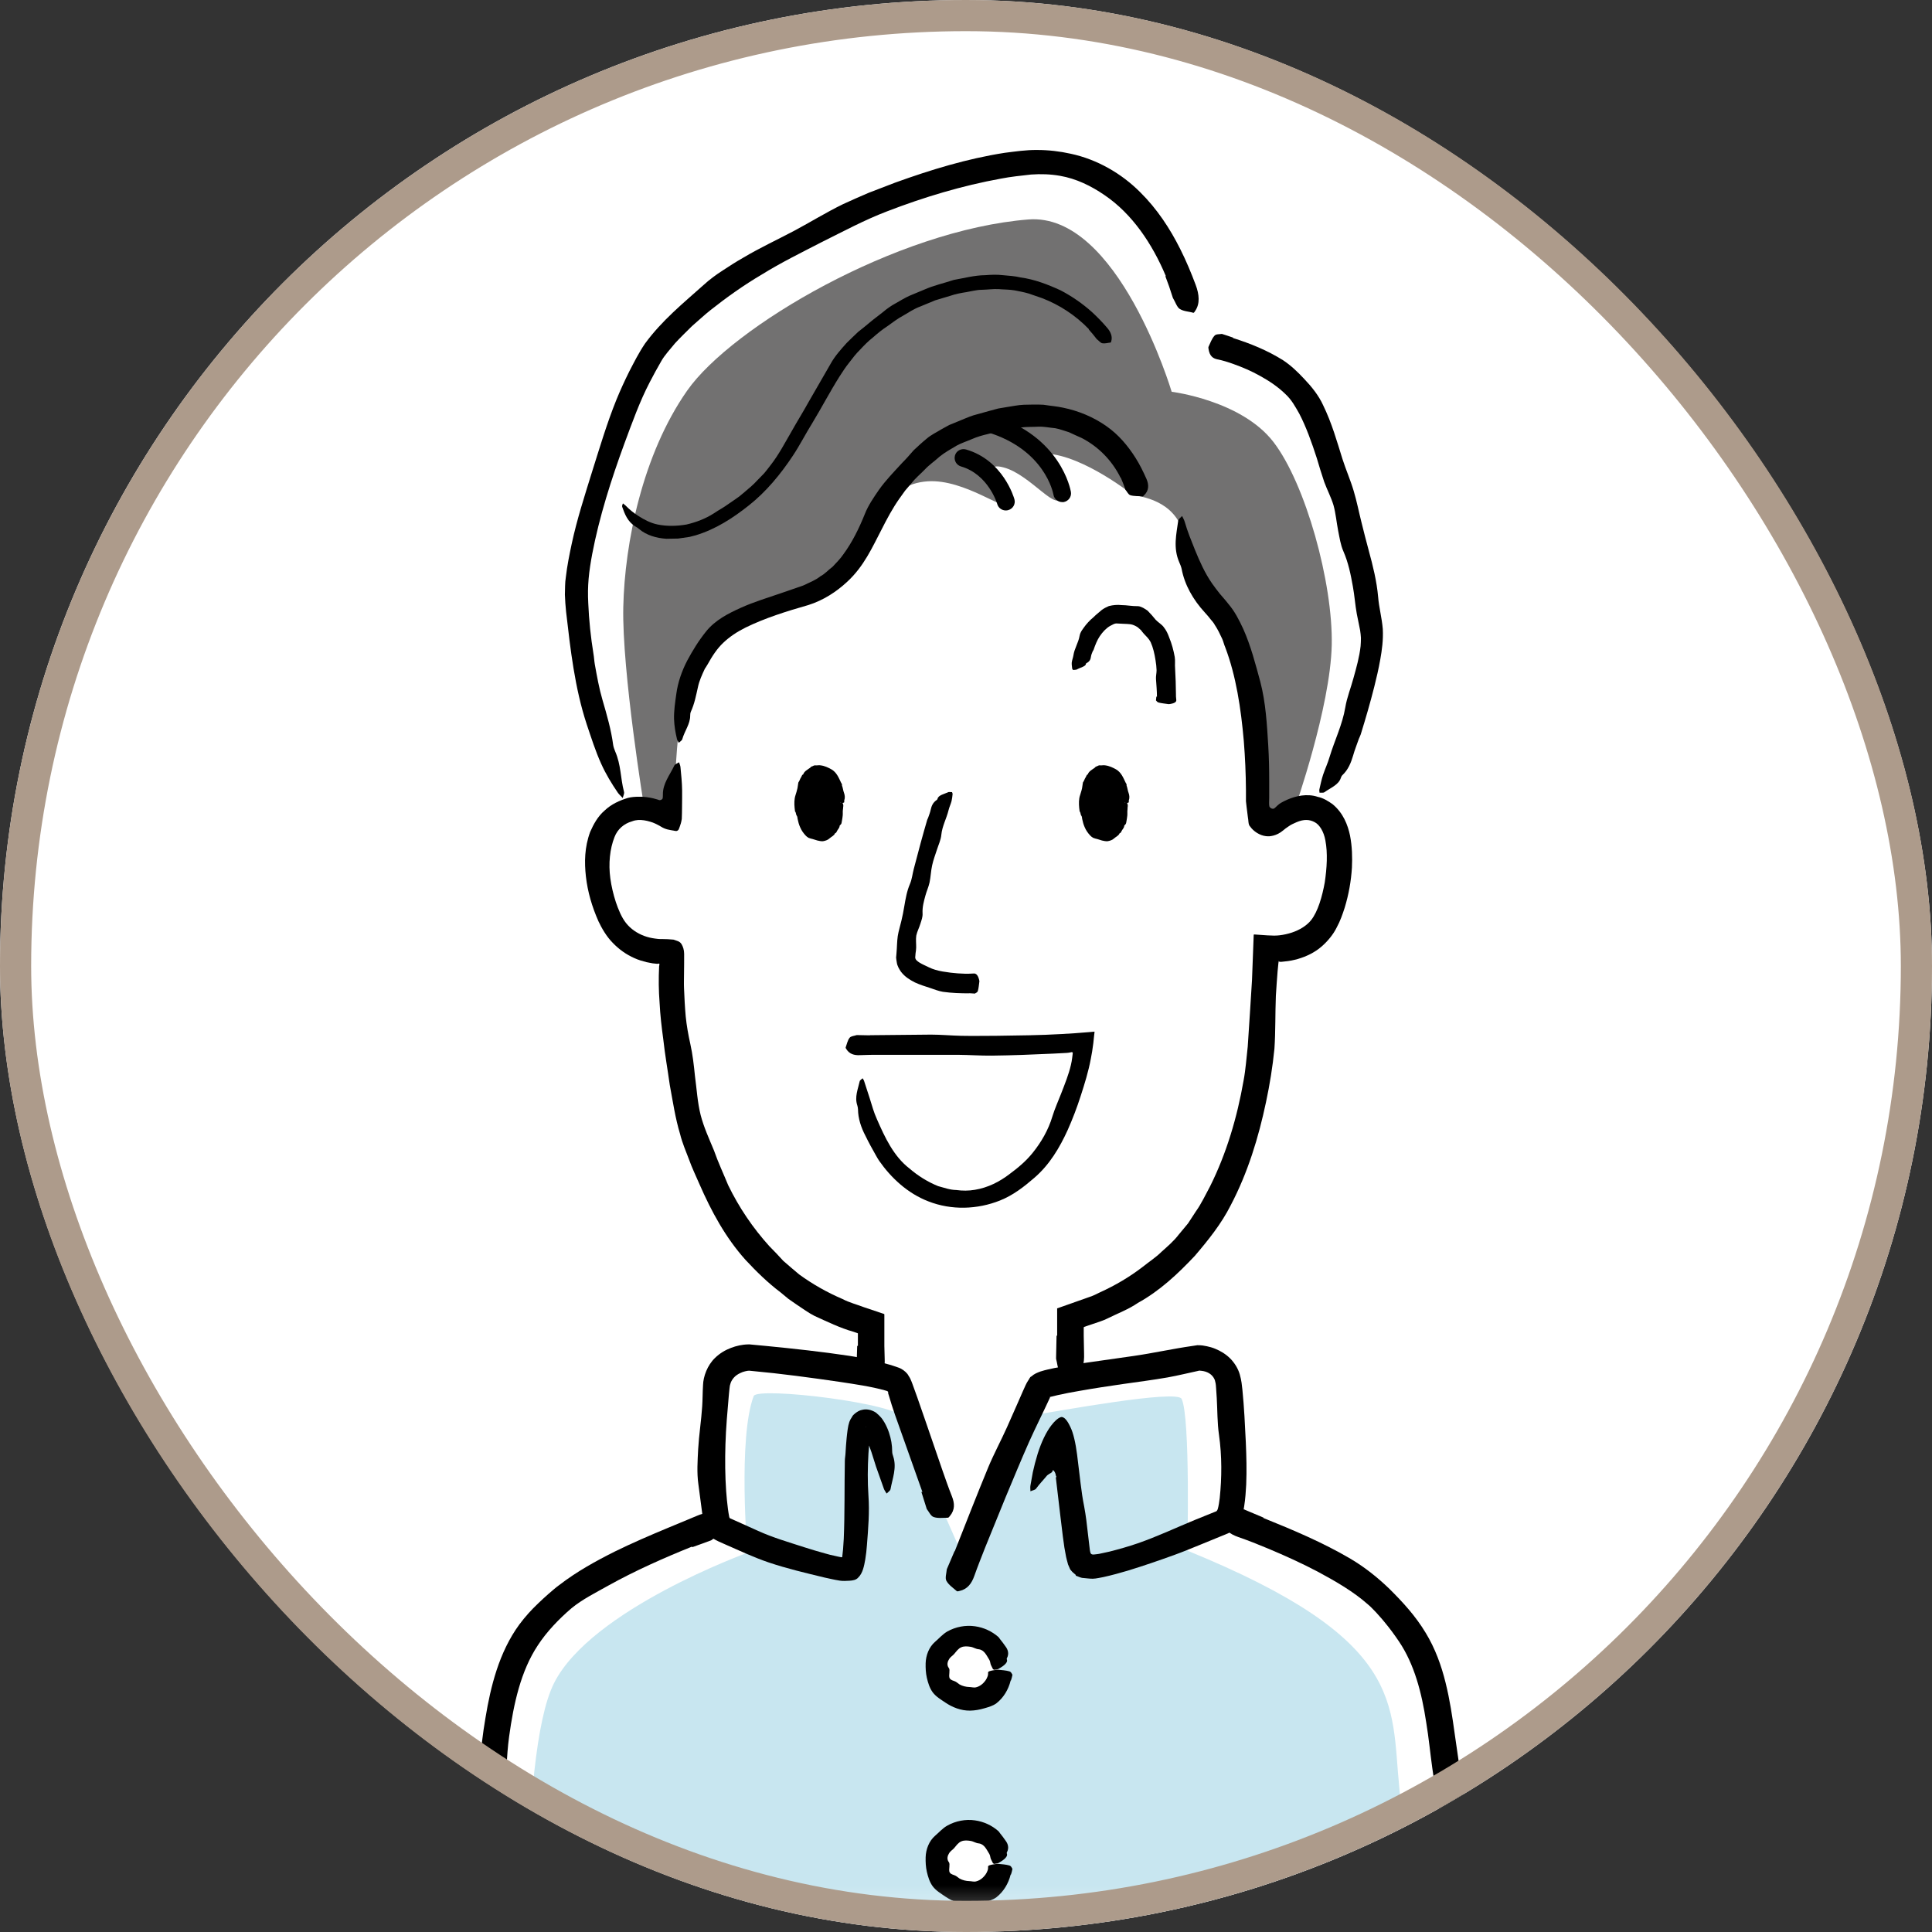 <svg width="62" height="62" viewBox="0 0 62 62" fill="none" xmlns="http://www.w3.org/2000/svg">
<rect x="0" y="0" width="62" height="62" fill="#333333" stroke="none"/>
<g clip-path="url(#clip0_119_628)">
<rect width="62" height="62" rx="31" fill="white"/>
<mask id="mask0_119_628" style="mask-type:luminance" maskUnits="userSpaceOnUse" x="0" y="0" width="62" height="62">
<path d="M62 0H0V61.648H62V0Z" fill="white"/>
</mask>
<g mask="url(#mask0_119_628)">
<path d="M42.219 25.916C42.41 25.659 42.49 25.496 42.49 25.496C42.49 25.496 44.021 21.459 43.956 20.255C43.888 19.055 42.939 14.393 42.067 12.992C41.195 11.591 38.8 11.114 38.8 11.114L38.274 10.035C38.293 10.088 37.219 4.798 32.973 5.252C29.214 5.654 22.846 8.675 21.015 11.137C20.378 11.993 18.375 16.855 18.41 19.089C18.451 21.664 19.225 24.174 20.119 25.519C20.119 25.519 20.287 25.738 20.645 26.079C20.531 26.072 20.413 26.079 20.299 26.106C18.848 26.477 19.221 28.586 19.746 29.567C20.123 30.267 20.858 30.563 21.582 30.502C21.59 30.502 21.597 30.51 21.597 30.517C21.582 36.557 22.907 41.014 28.033 42.431V44.21L31.328 45.922L34.424 44.229V42.34C39.211 40.923 40.471 36.315 40.608 30.407C41.267 30.48 42.109 30.264 42.513 29.662C43.114 28.775 43.427 26.314 42.219 25.916Z" fill="white"/>
<path d="M25.082 19.422C23.829 19.683 22.564 20.346 22.073 21.948C21.582 23.55 21.658 26.31 21.658 26.31L20.672 25.909C20.672 25.909 19.956 21.528 20.002 19.479C20.047 17.43 20.618 14.583 22.05 12.538C23.482 10.489 28.776 7.377 33.003 7.043C35.886 6.816 37.6 12.572 37.6 12.572C37.6 12.572 39.839 12.848 40.867 14.185C41.896 15.522 42.779 18.703 42.737 20.702C42.692 22.705 41.553 25.943 41.553 25.943C41.553 25.943 40.589 26.575 40.456 26.106C40.323 25.633 40.098 21.952 39.649 20.483C39.199 19.013 38.232 18.563 38.038 17.358C37.844 16.139 36.785 15.957 36.351 15.882C36.351 15.882 34.782 14.624 33.582 14.556C32.946 14.522 34.073 15.158 34.039 15.859C34.005 16.559 33.087 15.234 32.215 15.003C31.343 14.768 32.405 15.738 32.337 16.169C32.295 16.45 30.962 15.367 29.77 15.446C29.115 15.492 28.536 15.802 27.93 16.923C27.504 17.718 27.157 18.991 25.078 19.426L25.082 19.422Z" fill="#727171"/>
<path d="M39.314 48.576C39.637 48.361 39.603 45.312 39.458 44.384C39.333 43.57 38.449 43.559 38.449 43.559C38.449 43.559 33.514 44.169 33.334 44.453L28.833 44.35C28.654 44.062 24.046 43.669 24.046 43.669C24.046 43.669 23.162 43.68 23.037 44.494C22.892 45.426 22.747 48.474 23.071 48.69L23.151 48.732C21.212 49.47 19 50.371 17.915 51.439C16.57 52.761 16.071 53.76 15.789 58.183C15.546 62 15.169 75.89 15.169 75.89L46.508 76C46.508 76 46.675 62.493 46.477 58.694C46.264 54.616 45.94 53.166 44.565 51.803C43.431 50.678 41.248 49.686 39.234 48.849L39.318 48.576H39.314Z" fill="white"/>
<path d="M30.935 50.011C30.935 50.011 29.145 46.028 29.027 45.532C28.913 45.036 24.305 44.494 24.187 44.801C23.677 46.138 23.985 49.83 23.985 49.83C23.985 49.83 18.973 51.644 17.781 54.01C16.593 56.377 16.955 65.299 16.7 70.225C16.486 74.303 16.616 75.875 16.616 75.875H45.319C45.319 75.875 45.175 60.069 44.904 57.358C44.634 54.647 45.125 52.624 38.103 49.762C38.103 49.762 38.205 45.494 37.92 44.892C37.771 44.581 33.944 45.289 33.144 45.414C32.9 45.452 30.935 50.015 30.935 50.015V50.011Z" fill="#C8E6F0"/>
<path d="M37.128 22.361C37.128 22.171 37.109 21.982 37.097 21.793C37.09 21.702 37.116 21.603 37.116 21.509C37.112 21.403 37.101 21.293 37.082 21.187C37.051 20.986 37.006 20.785 36.926 20.607C36.873 20.501 36.781 20.414 36.709 20.339C36.675 20.305 36.644 20.259 36.614 20.221L36.507 20.127C36.434 20.081 36.355 20.043 36.271 20.032C36.141 20.017 35.997 20.02 35.863 20.009C35.768 19.994 35.696 20.055 35.62 20.089C35.494 20.164 35.387 20.278 35.292 20.418C35.208 20.543 35.147 20.698 35.094 20.854C35.09 20.869 35.075 20.884 35.067 20.899C35.044 20.956 35.018 21.013 35.01 21.073C34.999 21.153 34.976 21.225 34.865 21.282C34.85 21.289 34.846 21.3 34.846 21.312C34.839 21.387 34.664 21.422 34.553 21.486C34.538 21.494 34.477 21.497 34.439 21.501C34.428 21.486 34.408 21.471 34.408 21.456C34.401 21.391 34.389 21.327 34.393 21.266C34.401 21.187 34.435 21.111 34.447 21.032C34.477 20.816 34.606 20.63 34.645 20.407C34.667 20.274 34.763 20.168 34.843 20.058C34.888 20.002 34.942 19.945 34.995 19.892C35.052 19.839 35.113 19.793 35.166 19.736C35.22 19.691 35.288 19.634 35.357 19.574C35.425 19.524 35.505 19.483 35.585 19.449C35.719 19.415 35.863 19.403 35.989 19.418C36.16 19.418 36.328 19.456 36.53 19.453C36.64 19.468 36.739 19.536 36.827 19.596C36.922 19.691 37.01 19.793 37.086 19.888C37.166 19.975 37.288 20.039 37.352 20.134C37.428 20.229 37.478 20.339 37.516 20.445C37.604 20.657 37.661 20.872 37.699 21.085C37.718 21.206 37.699 21.327 37.71 21.448C37.718 21.6 37.722 21.732 37.729 21.868C37.729 21.997 37.737 22.122 37.737 22.247C37.737 22.319 37.737 22.387 37.748 22.459C37.756 22.516 37.714 22.565 37.55 22.592C37.535 22.592 37.508 22.599 37.497 22.596C37.39 22.58 37.272 22.569 37.185 22.546C37.128 22.531 37.124 22.501 37.097 22.478C37.097 22.478 37.097 22.474 37.097 22.471L37.109 22.353H37.116L37.128 22.361Z" fill="black"/>
<path d="M22.206 49.633C21.285 50.004 20.375 50.409 19.529 50.879C19.118 51.11 18.691 51.322 18.341 51.609C17.937 51.954 17.545 52.363 17.263 52.795C16.711 53.624 16.483 54.677 16.338 55.73C16.25 56.373 16.25 57.028 16.216 57.68C16.182 58.297 16.128 58.91 16.105 59.531C16.083 60.107 16.067 60.683 16.064 61.258C16.064 62.175 16.056 63.087 15.98 64C15.93 64.606 15.949 65.215 15.934 65.825L15.866 69.025L15.805 71.888C15.805 71.982 15.786 72.073 15.782 72.168C15.767 72.509 15.748 72.853 15.748 73.194C15.748 73.633 15.725 74.065 15.584 74.485C15.565 74.542 15.561 74.61 15.561 74.671C15.557 75.091 15.317 75.409 15.165 75.765C15.142 75.822 15.062 75.849 15.009 75.886C14.993 75.826 14.971 75.761 14.967 75.701C14.952 75.409 14.936 75.114 14.936 74.822C14.94 74.447 14.975 74.069 14.975 73.694C14.975 72.671 15.096 71.653 15.047 70.627C15.016 70.028 15.073 69.422 15.096 68.82C15.119 68.161 15.161 67.502 15.169 66.844C15.176 66.154 15.131 65.465 15.138 64.776C15.142 64.223 15.195 63.674 15.218 63.121C15.245 62.398 15.271 61.678 15.218 60.955C15.188 60.539 15.222 60.115 15.252 59.694C15.287 59.179 15.367 58.668 15.386 58.153C15.412 57.657 15.374 57.157 15.401 56.654C15.431 56.146 15.492 55.635 15.58 55.124C15.664 54.616 15.77 54.105 15.938 53.594C16.105 53.086 16.342 52.571 16.669 52.128C16.852 51.882 17.058 51.655 17.271 51.454C17.378 51.348 17.484 51.257 17.591 51.159C17.705 51.064 17.823 50.954 17.945 50.867C18.516 50.428 19.122 50.095 19.735 49.788C20.291 49.515 20.855 49.273 21.418 49.038C21.734 48.906 22.047 48.777 22.363 48.645C22.618 48.535 22.858 48.501 23.082 48.656C23.105 48.671 23.143 48.694 23.143 48.713C23.143 48.868 23.17 49.035 23.117 49.182C23.082 49.277 22.93 49.345 22.831 49.425C22.823 49.432 22.808 49.436 22.797 49.44L22.214 49.652V49.644L22.206 49.633Z" fill="black"/>
<path d="M40.551 48.717C41.496 49.099 42.444 49.496 43.347 50.027C43.792 50.292 44.204 50.617 44.592 50.992C45.026 51.424 45.426 51.859 45.75 52.397C46.058 52.901 46.256 53.454 46.39 53.999C46.527 54.548 46.607 55.093 46.683 55.639C46.774 56.301 46.885 56.956 46.946 57.619C47.003 58.24 47.018 58.873 47.041 59.494C47.068 60.073 47.09 60.648 47.128 61.224C47.182 62.141 47.231 63.053 47.201 63.973C47.182 64.579 47.227 65.189 47.243 65.799L47.304 68.998L47.346 71.861C47.346 71.956 47.334 72.05 47.334 72.141C47.334 72.486 47.323 72.827 47.334 73.171C47.349 73.611 47.338 74.046 47.208 74.466C47.189 74.523 47.189 74.591 47.189 74.652C47.197 75.072 46.968 75.398 46.824 75.758C46.801 75.814 46.725 75.841 46.671 75.883C46.656 75.822 46.63 75.761 46.622 75.697C46.599 75.406 46.572 75.114 46.565 74.819C46.557 74.444 46.58 74.065 46.569 73.69C46.538 72.668 46.626 71.649 46.538 70.623C46.489 70.025 46.523 69.419 46.519 68.817C46.519 68.158 46.534 67.499 46.511 66.84C46.489 66.151 46.416 65.465 46.386 64.776C46.367 64.227 46.386 63.674 46.382 63.125C46.37 62.406 46.355 61.686 46.249 60.97C46.188 60.558 46.199 60.133 46.191 59.717C46.184 59.206 46.214 58.694 46.176 58.187C46.134 57.699 46.024 57.218 45.963 56.733C45.895 56.245 45.849 55.752 45.769 55.275C45.624 54.317 45.388 53.408 44.893 52.674C44.752 52.465 44.603 52.261 44.432 52.056C44.352 51.954 44.257 51.856 44.169 51.753C44.078 51.663 43.998 51.568 43.899 51.488C43.438 51.079 42.871 50.75 42.299 50.443C41.778 50.167 41.233 49.921 40.681 49.69C40.372 49.561 40.06 49.436 39.74 49.326C39.481 49.235 39.283 49.103 39.222 48.838C39.215 48.811 39.203 48.77 39.215 48.754C39.321 48.637 39.413 48.497 39.55 48.425C39.641 48.376 39.801 48.429 39.927 48.44C39.938 48.44 39.95 48.448 39.961 48.455L40.544 48.701V48.709L40.551 48.717Z" fill="black"/>
<path d="M26.971 25.761C26.971 26.352 26.674 26.833 26.304 26.833C25.935 26.833 25.638 26.352 25.638 25.761C25.638 25.171 25.939 24.69 26.304 24.69C26.67 24.69 26.971 25.171 26.971 25.761Z" fill="black"/>
<path d="M26.994 25.761C26.959 25.754 26.925 25.742 26.891 25.735C26.845 25.723 26.834 25.708 26.841 25.689C26.849 25.678 26.857 25.663 26.86 25.651C26.868 25.61 26.864 25.568 26.853 25.526C26.853 25.519 26.845 25.511 26.841 25.508C26.837 25.5 26.826 25.492 26.83 25.485C26.849 25.413 26.822 25.348 26.807 25.28C26.792 25.235 26.765 25.193 26.746 25.148C26.738 25.125 26.746 25.091 26.731 25.072C26.666 25.004 26.628 24.921 26.556 24.864C26.537 24.849 26.514 24.83 26.491 24.814C26.472 24.799 26.449 24.788 26.422 24.792C26.399 24.792 26.388 24.777 26.369 24.765C26.327 24.75 26.282 24.743 26.24 24.765C26.209 24.784 26.175 24.792 26.137 24.792C26.122 24.792 26.114 24.814 26.099 24.818C26.057 24.837 26.019 24.864 25.992 24.902C25.965 24.947 25.924 24.989 25.904 25.042C25.893 25.08 25.87 25.11 25.859 25.148C25.843 25.193 25.84 25.242 25.832 25.288C25.832 25.303 25.821 25.318 25.809 25.333C25.794 25.352 25.79 25.379 25.794 25.401C25.798 25.428 25.779 25.451 25.771 25.477C25.771 25.481 25.76 25.485 25.764 25.488C25.794 25.534 25.737 25.568 25.729 25.613C25.722 25.644 25.699 25.67 25.71 25.701C25.722 25.723 25.718 25.75 25.722 25.773C25.722 25.791 25.722 25.807 25.706 25.826C25.691 25.841 25.691 25.863 25.706 25.879C25.722 25.894 25.718 25.913 25.725 25.928C25.729 25.947 25.741 25.962 25.748 25.981C25.748 25.988 25.756 25.992 25.756 26C25.767 26.057 25.783 26.113 25.802 26.17C25.809 26.189 25.832 26.208 25.828 26.231C25.828 26.253 25.825 26.276 25.828 26.295C25.832 26.306 25.836 26.318 25.847 26.329C25.874 26.36 25.889 26.39 25.874 26.435C25.874 26.443 25.882 26.447 25.882 26.454C25.882 26.473 25.885 26.496 25.893 26.515C25.893 26.522 25.897 26.526 25.904 26.53C25.935 26.541 25.939 26.572 25.95 26.594C25.962 26.628 25.992 26.651 26.023 26.666C26.102 26.704 26.171 26.742 26.247 26.765C26.278 26.772 26.308 26.78 26.339 26.776C26.354 26.776 26.369 26.765 26.381 26.757C26.399 26.746 26.422 26.761 26.445 26.757C26.483 26.753 26.525 26.734 26.548 26.697C26.571 26.655 26.605 26.628 26.632 26.59C26.651 26.564 26.689 26.545 26.697 26.507C26.716 26.439 26.765 26.39 26.784 26.322C26.799 26.269 26.818 26.216 26.822 26.159C26.822 26.132 26.815 26.098 26.807 26.072C26.807 26.068 26.807 26.06 26.807 26.057C26.815 26.026 26.799 25.992 26.796 25.962C26.788 25.928 26.792 25.894 26.796 25.86C26.796 25.841 26.822 25.822 26.86 25.803C26.891 25.791 26.918 25.776 26.948 25.761C27.035 25.761 27.035 25.761 27.047 25.784C27.066 25.822 27.066 25.863 27.058 25.901C27.055 25.928 27.058 25.951 27.051 25.977C27.039 26.041 27.051 26.106 27.043 26.174C27.039 26.231 27.028 26.28 27.02 26.333C27.017 26.36 27.009 26.394 27.005 26.416C27.001 26.435 26.99 26.45 26.978 26.462C26.967 26.477 26.944 26.488 26.944 26.507C26.94 26.572 26.891 26.609 26.864 26.662C26.849 26.693 26.837 26.731 26.796 26.742C26.765 26.822 26.681 26.848 26.62 26.905C26.567 26.958 26.483 26.984 26.407 26.996C26.346 27 26.285 26.984 26.232 26.973C26.182 26.958 26.133 26.943 26.083 26.927C26.038 26.916 25.992 26.905 25.946 26.886C25.908 26.863 25.874 26.837 25.847 26.806C25.775 26.727 25.718 26.643 25.68 26.553C25.638 26.462 25.615 26.371 25.596 26.28C25.588 26.246 25.592 26.208 25.569 26.178C25.535 26.132 25.554 26.079 25.512 26.038C25.512 26.038 25.512 26.03 25.512 26.026C25.493 25.89 25.482 25.75 25.505 25.61C25.516 25.542 25.546 25.473 25.562 25.409C25.573 25.371 25.584 25.333 25.592 25.292C25.6 25.246 25.611 25.178 25.619 25.117C25.619 25.114 25.619 25.11 25.623 25.106C25.661 25.057 25.672 24.996 25.706 24.947C25.729 24.917 25.729 24.867 25.775 24.852C25.809 24.75 25.912 24.701 25.996 24.64C26.015 24.629 26.023 24.602 26.045 24.599C26.087 24.591 26.122 24.553 26.167 24.561C26.224 24.568 26.278 24.549 26.335 24.561C26.464 24.576 26.578 24.633 26.681 24.689C26.853 24.788 26.918 24.966 26.99 25.114C26.997 25.133 27.013 25.148 27.02 25.167C27.024 25.178 27.017 25.197 27.02 25.208C27.051 25.284 27.055 25.367 27.085 25.443C27.112 25.519 27.123 25.602 27.093 25.686C27.089 25.701 27.093 25.712 27.093 25.727C27.1 25.754 27.085 25.761 26.994 25.776V25.761Z" fill="black"/>
<path d="M36.096 25.761C36.096 26.352 35.798 26.833 35.429 26.833C35.06 26.833 34.763 26.352 34.763 25.761C34.763 25.171 35.06 24.69 35.429 24.69C35.798 24.69 36.096 25.171 36.096 25.761Z" fill="black"/>
<path d="M36.118 25.761C36.084 25.754 36.05 25.742 36.016 25.735C35.97 25.723 35.959 25.708 35.966 25.689C35.974 25.678 35.981 25.663 35.985 25.651C35.993 25.61 35.989 25.568 35.977 25.526C35.977 25.519 35.97 25.511 35.966 25.508C35.962 25.5 35.951 25.492 35.955 25.485C35.974 25.413 35.947 25.348 35.932 25.28C35.917 25.235 35.89 25.193 35.871 25.148C35.863 25.125 35.871 25.091 35.856 25.072C35.791 25.004 35.753 24.921 35.681 24.864C35.661 24.849 35.639 24.83 35.616 24.814C35.597 24.799 35.574 24.788 35.547 24.792C35.524 24.792 35.513 24.777 35.494 24.765C35.452 24.75 35.406 24.743 35.364 24.765C35.334 24.784 35.3 24.792 35.262 24.792C35.246 24.792 35.239 24.814 35.224 24.818C35.182 24.837 35.144 24.864 35.117 24.902C35.09 24.947 35.048 24.989 35.029 25.042C35.018 25.08 34.995 25.11 34.983 25.148C34.968 25.193 34.965 25.242 34.957 25.288C34.957 25.303 34.946 25.318 34.934 25.333C34.919 25.352 34.915 25.379 34.919 25.401C34.923 25.428 34.904 25.451 34.896 25.477C34.896 25.481 34.885 25.485 34.888 25.488C34.919 25.534 34.862 25.568 34.854 25.613C34.846 25.644 34.824 25.67 34.835 25.701C34.846 25.723 34.843 25.75 34.846 25.773C34.846 25.791 34.846 25.807 34.831 25.826C34.816 25.841 34.816 25.863 34.831 25.879C34.846 25.894 34.843 25.913 34.85 25.928C34.854 25.947 34.865 25.962 34.873 25.981C34.873 25.988 34.881 25.992 34.881 26C34.892 26.057 34.907 26.113 34.926 26.17C34.934 26.189 34.957 26.208 34.953 26.231C34.953 26.253 34.949 26.276 34.953 26.295C34.957 26.306 34.961 26.318 34.972 26.329C34.999 26.36 35.014 26.39 34.999 26.435C34.999 26.443 35.006 26.447 35.006 26.454C35.006 26.473 35.01 26.496 35.018 26.515C35.018 26.522 35.022 26.526 35.029 26.53C35.06 26.541 35.063 26.572 35.075 26.594C35.086 26.628 35.117 26.651 35.147 26.666C35.227 26.704 35.296 26.742 35.372 26.765C35.403 26.772 35.433 26.78 35.463 26.776C35.479 26.776 35.494 26.765 35.505 26.757C35.524 26.746 35.547 26.761 35.57 26.757C35.608 26.753 35.65 26.734 35.673 26.697C35.696 26.655 35.73 26.628 35.757 26.59C35.776 26.564 35.814 26.545 35.821 26.507C35.84 26.439 35.89 26.39 35.909 26.322C35.924 26.269 35.943 26.216 35.947 26.159C35.947 26.132 35.939 26.098 35.936 26.072C35.936 26.068 35.936 26.06 35.936 26.057C35.943 26.026 35.928 25.992 35.924 25.962C35.917 25.928 35.92 25.894 35.924 25.86C35.924 25.841 35.951 25.822 35.989 25.803C36.019 25.791 36.046 25.776 36.077 25.761C36.164 25.761 36.164 25.761 36.176 25.784C36.195 25.822 36.195 25.863 36.187 25.901C36.183 25.928 36.187 25.951 36.183 25.977C36.172 26.041 36.183 26.106 36.176 26.174C36.172 26.231 36.16 26.28 36.153 26.333C36.149 26.36 36.141 26.394 36.138 26.416C36.134 26.431 36.122 26.45 36.111 26.462C36.099 26.477 36.077 26.488 36.077 26.507C36.073 26.572 36.023 26.609 35.997 26.662C35.981 26.693 35.97 26.731 35.928 26.742C35.898 26.822 35.814 26.848 35.753 26.905C35.7 26.958 35.616 26.984 35.54 26.996C35.479 27 35.418 26.984 35.364 26.973C35.315 26.958 35.265 26.943 35.216 26.927C35.17 26.916 35.124 26.905 35.079 26.886C35.041 26.863 35.006 26.837 34.98 26.806C34.907 26.727 34.85 26.643 34.812 26.553C34.77 26.462 34.747 26.371 34.728 26.28C34.721 26.246 34.725 26.208 34.702 26.178C34.667 26.132 34.687 26.079 34.645 26.038C34.645 26.038 34.645 26.03 34.645 26.026C34.626 25.89 34.614 25.75 34.637 25.61C34.648 25.542 34.679 25.473 34.694 25.409C34.706 25.371 34.717 25.333 34.725 25.292C34.732 25.246 34.744 25.178 34.751 25.117C34.751 25.114 34.751 25.11 34.755 25.106C34.793 25.057 34.805 24.996 34.839 24.947C34.862 24.917 34.862 24.867 34.907 24.852C34.942 24.75 35.044 24.701 35.128 24.64C35.147 24.629 35.155 24.602 35.178 24.599C35.22 24.591 35.25 24.553 35.3 24.561C35.357 24.568 35.41 24.549 35.467 24.561C35.597 24.576 35.711 24.633 35.814 24.689C35.985 24.788 36.05 24.966 36.122 25.114C36.13 25.133 36.145 25.148 36.153 25.167C36.157 25.178 36.149 25.197 36.153 25.208C36.183 25.284 36.187 25.367 36.217 25.443C36.244 25.519 36.255 25.602 36.225 25.686C36.221 25.701 36.225 25.712 36.225 25.727C36.233 25.754 36.218 25.761 36.126 25.776L36.118 25.761Z" fill="black"/>
<path d="M27.531 43.188V42.79C27.531 42.79 27.527 42.783 27.519 42.783L27.386 42.737C26.956 42.616 26.548 42.415 26.14 42.23C25.942 42.131 25.764 41.995 25.577 41.874L25.303 41.684C25.215 41.612 25.131 41.541 25.047 41.472C24.64 41.166 24.274 40.806 23.928 40.435C23.28 39.715 22.823 38.863 22.446 38C22.332 37.735 22.206 37.477 22.111 37.209C22.009 36.94 21.894 36.675 21.826 36.398C21.669 35.879 21.593 35.349 21.494 34.819C21.426 34.331 21.338 33.838 21.285 33.35C21.232 32.96 21.186 32.57 21.167 32.18C21.136 31.79 21.133 31.396 21.152 31.006C21.155 30.994 21.159 30.983 21.159 30.968C21.159 30.953 21.171 30.922 21.148 30.922L21.091 30.93C21.091 30.93 20.999 30.922 20.946 30.915C20.881 30.904 20.813 30.892 20.748 30.877C20.615 30.843 20.485 30.805 20.36 30.748C20.101 30.635 19.861 30.464 19.663 30.256C19.461 30.052 19.312 29.79 19.206 29.567C19 29.101 18.859 28.628 18.802 28.124C18.752 27.674 18.756 27.193 18.939 26.697C19.046 26.454 19.183 26.197 19.407 26.007C19.621 25.803 19.891 25.686 20.15 25.606C20.264 25.576 20.39 25.568 20.504 25.568C20.668 25.564 20.824 25.587 20.969 25.621C21.174 25.674 21.091 25.659 21.113 25.663H21.117C21.117 25.659 21.121 25.663 21.136 25.67C21.155 25.678 21.19 25.693 21.254 25.644C21.273 25.621 21.273 25.545 21.273 25.5C21.266 25.144 21.498 24.871 21.639 24.568C21.662 24.523 21.738 24.496 21.791 24.462C21.807 24.515 21.833 24.565 21.837 24.618C21.86 24.864 21.887 25.11 21.89 25.36V25.598L21.887 25.932C21.883 26.049 21.887 26.17 21.879 26.28C21.864 26.386 21.837 26.469 21.81 26.541C21.788 26.587 21.791 26.64 21.719 26.666C21.669 26.674 21.639 26.655 21.59 26.651C21.498 26.632 21.365 26.625 21.209 26.526C21.095 26.458 20.969 26.397 20.87 26.371C20.805 26.352 20.736 26.333 20.672 26.325C20.538 26.306 20.417 26.306 20.287 26.356C20.02 26.431 19.815 26.613 19.72 26.863C19.571 27.238 19.522 27.715 19.586 28.185C19.621 28.442 19.682 28.7 19.762 28.946C19.845 29.192 19.948 29.442 20.089 29.62C20.241 29.813 20.451 29.953 20.676 30.036C20.79 30.078 20.908 30.105 21.026 30.12C21.056 30.123 21.087 30.127 21.117 30.131C21.152 30.131 21.167 30.139 21.243 30.135C21.372 30.135 21.494 30.142 21.616 30.154C21.711 30.192 21.81 30.199 21.871 30.298C21.917 30.373 21.955 30.483 21.955 30.612C21.955 30.82 21.955 31.032 21.951 31.244C21.951 31.4 21.944 31.559 21.951 31.714C21.963 32.013 21.978 32.316 22.005 32.615C22.035 32.914 22.088 33.21 22.153 33.501C22.229 33.838 22.267 34.187 22.302 34.531C22.359 34.948 22.382 35.376 22.485 35.785C22.587 36.178 22.759 36.55 22.911 36.917C23.044 37.299 23.216 37.663 23.368 38.034C23.715 38.75 24.16 39.405 24.686 39.988C24.842 40.143 24.99 40.302 25.139 40.465C25.303 40.609 25.474 40.753 25.645 40.897C26.076 41.211 26.544 41.476 27.039 41.688C27.256 41.802 27.496 41.862 27.725 41.95L28.311 42.147C28.334 42.158 28.368 42.158 28.38 42.177V42.256V42.419V42.741V43.195C28.384 43.336 28.387 43.479 28.391 43.623C28.403 43.854 28.346 44.051 28.121 44.18C28.098 44.195 28.064 44.218 28.045 44.21C27.896 44.161 27.732 44.135 27.614 44.047C27.538 43.991 27.531 43.85 27.492 43.748C27.492 43.737 27.492 43.725 27.492 43.718L27.508 43.192H27.519L27.531 43.188Z" fill="black"/>
<path d="M29.602 47.883C29.309 47.054 29.016 46.229 28.719 45.395C28.646 45.191 28.585 44.986 28.525 44.786L28.502 44.714V44.699C28.502 44.699 28.502 44.676 28.502 44.669C28.498 44.661 28.49 44.653 28.479 44.646L28.464 44.638L28.399 44.619C27.953 44.494 27.447 44.422 26.956 44.347C26.015 44.21 25.067 44.081 24.114 43.994L24.038 43.987C23.981 43.987 23.844 44.017 23.764 44.059C23.673 44.1 23.597 44.154 23.543 44.218C23.49 44.282 23.452 44.347 23.433 44.43C23.418 44.471 23.418 44.513 23.41 44.562L23.391 44.752C23.345 45.274 23.296 45.82 23.28 46.357C23.265 46.857 23.269 47.361 23.303 47.849C23.319 48.042 23.334 48.236 23.36 48.421C23.372 48.512 23.387 48.603 23.402 48.679C23.41 48.713 23.414 48.709 23.421 48.72C23.722 48.853 24.019 48.989 24.324 49.126C24.804 49.345 25.318 49.493 25.821 49.656C26.041 49.727 26.262 49.792 26.48 49.852C26.59 49.883 26.697 49.913 26.803 49.932C26.857 49.943 26.91 49.959 26.959 49.966L26.997 49.974H27.001C27.024 49.977 27.035 49.959 27.032 49.943C27.024 49.977 27.047 49.811 27.055 49.716L27.077 49.383C27.112 48.569 27.096 47.732 27.112 46.88C27.112 46.797 27.131 46.713 27.134 46.626C27.142 46.471 27.154 46.316 27.169 46.153C27.176 46.069 27.188 45.986 27.199 45.895C27.203 45.854 27.218 45.793 27.226 45.74C27.253 45.664 27.237 45.623 27.355 45.449C27.348 45.437 27.512 45.267 27.668 45.244C27.809 45.206 27.965 45.244 28.09 45.32L28.132 45.35L28.14 45.358L28.155 45.373L28.186 45.399L28.243 45.456C28.323 45.539 28.338 45.581 28.384 45.649C28.448 45.763 28.494 45.869 28.528 45.971C28.597 46.176 28.631 46.376 28.631 46.577C28.631 46.634 28.646 46.691 28.666 46.744C28.784 47.107 28.639 47.448 28.578 47.789C28.567 47.842 28.498 47.883 28.452 47.929C28.426 47.88 28.387 47.834 28.368 47.785C28.281 47.543 28.197 47.297 28.113 47.066C28.014 46.759 27.93 46.441 27.793 46.168C27.748 46.085 27.691 45.986 27.66 45.96L27.649 45.948C27.626 45.979 27.851 45.698 27.755 45.816H27.759L27.767 45.808C27.77 45.804 27.774 45.797 27.778 45.793C27.786 45.782 27.778 45.759 27.778 45.782C27.778 45.793 27.79 45.801 27.801 45.801C27.812 45.808 27.843 45.842 27.866 45.854C27.892 45.869 27.919 45.884 27.946 45.892C27.98 45.899 27.957 45.892 27.961 45.899C27.953 45.914 27.942 45.964 27.934 46.009C27.9 46.206 27.885 46.429 27.869 46.649C27.843 47.092 27.839 47.543 27.869 47.993C27.908 48.52 27.862 49.053 27.82 49.595C27.809 49.743 27.793 49.89 27.767 50.046C27.729 50.258 27.687 50.485 27.542 50.625C27.474 50.705 27.367 50.72 27.264 50.727C27.161 50.731 27.058 50.742 26.948 50.724C26.826 50.701 26.758 50.693 26.685 50.674L26.46 50.625C25.851 50.477 25.249 50.337 24.667 50.14C24.198 49.981 23.756 49.773 23.296 49.572L23.067 49.47C22.949 49.413 22.831 49.353 22.744 49.254C22.66 49.156 22.625 49.023 22.591 48.895C22.564 48.777 22.553 48.709 22.542 48.618C22.5 48.3 22.458 47.982 22.412 47.633C22.359 47.262 22.386 46.88 22.405 46.505C22.431 46.047 22.504 45.592 22.534 45.134C22.549 44.911 22.546 44.691 22.561 44.453C22.568 44.176 22.698 43.813 22.949 43.574C23.102 43.426 23.277 43.324 23.456 43.256C23.543 43.222 23.635 43.195 23.726 43.176C23.821 43.157 23.89 43.146 24.042 43.142L24.606 43.195C25.489 43.282 26.369 43.377 27.253 43.51C27.5 43.548 27.744 43.597 27.991 43.654L28.365 43.745L28.559 43.797L28.658 43.828L28.814 43.881C28.94 43.922 29.043 43.998 29.122 44.093C29.153 44.15 29.191 44.195 29.218 44.256C29.244 44.309 29.271 44.388 29.282 44.415L29.435 44.839L29.724 45.672L30.242 47.179C30.341 47.459 30.436 47.739 30.547 48.016C30.638 48.243 30.65 48.451 30.482 48.652C30.463 48.675 30.44 48.705 30.421 48.705C30.265 48.705 30.097 48.732 29.96 48.682C29.869 48.652 29.812 48.516 29.743 48.429C29.736 48.421 29.736 48.41 29.732 48.398L29.568 47.876H29.576L29.602 47.883Z" fill="black"/>
<path d="M30.638 49.784C30.992 48.887 31.343 47.986 31.712 47.092C31.895 46.653 32.123 46.232 32.318 45.797C32.428 45.543 32.542 45.293 32.653 45.039L32.82 44.657L32.912 44.453C32.935 44.4 32.965 44.35 32.996 44.301C33.034 44.26 33.041 44.191 33.102 44.169C33.182 44.093 33.285 44.051 33.388 44.013C33.51 43.975 33.544 43.968 33.624 43.949C33.761 43.919 33.894 43.888 34.028 43.866C34.29 43.816 34.553 43.775 34.816 43.737C35.338 43.661 35.859 43.589 36.381 43.514C37.013 43.423 37.638 43.282 38.274 43.192L38.426 43.169C38.563 43.169 38.643 43.184 38.731 43.203C38.819 43.222 38.906 43.245 38.994 43.282C39.165 43.351 39.337 43.453 39.481 43.597C39.622 43.741 39.733 43.922 39.786 44.108C39.843 44.305 39.854 44.456 39.87 44.596C39.927 45.172 39.953 45.729 39.98 46.293C39.999 46.74 40.011 47.187 39.992 47.641C39.98 47.868 39.965 48.095 39.927 48.338C39.904 48.467 39.9 48.557 39.816 48.781C39.782 48.879 39.733 48.966 39.66 49.038C39.596 49.114 39.5 49.156 39.413 49.205C39.116 49.326 38.822 49.447 38.525 49.569C38.247 49.682 37.973 49.796 37.691 49.898C37.2 50.076 36.705 50.246 36.198 50.402C35.943 50.477 35.688 50.549 35.41 50.61L35.254 50.64C35.189 50.655 35.128 50.659 35.067 50.663C34.949 50.663 34.839 50.644 34.725 50.636C34.671 50.625 34.622 50.602 34.572 50.583L34.534 50.568C34.534 50.568 34.511 50.58 34.526 50.545L34.511 50.53L34.45 50.477C34.408 50.447 34.378 50.402 34.344 50.364L34.275 50.205C34.248 50.099 34.214 49.993 34.199 49.89L34.157 49.659L34.108 49.307L34.024 48.614L33.883 47.418C33.883 47.418 33.894 47.41 33.894 47.403C33.894 47.395 33.902 47.353 33.894 47.365C33.887 47.38 33.887 47.372 33.875 47.308C33.864 47.27 33.845 47.221 33.803 47.183C33.788 47.172 33.78 47.19 33.776 47.209C33.761 47.27 33.704 47.266 33.605 47.346C33.491 47.486 33.357 47.622 33.247 47.774C33.213 47.819 33.129 47.827 33.068 47.857C33.068 47.792 33.056 47.732 33.068 47.671C33.095 47.531 33.117 47.387 33.144 47.247C33.182 47.069 33.239 46.85 33.3 46.653C33.422 46.266 33.575 45.956 33.731 45.751C33.784 45.679 33.837 45.623 33.894 45.57C33.932 45.536 33.974 45.505 34.028 45.483C34.089 45.452 34.157 45.505 34.184 45.532C34.252 45.6 34.298 45.687 34.347 45.789C34.447 45.986 34.519 46.323 34.565 46.679L34.679 47.618C34.709 47.864 34.744 48.107 34.793 48.349C34.846 48.633 34.881 48.921 34.911 49.205L34.961 49.629C34.972 49.724 34.976 49.777 34.999 49.845C35.037 49.913 35.136 49.879 35.201 49.875C35.22 49.875 35.307 49.86 35.383 49.841L35.608 49.792C35.909 49.716 36.214 49.629 36.511 49.527C37.135 49.311 37.737 49.027 38.343 48.777C38.567 48.686 38.788 48.599 39.009 48.508C39.051 48.501 39.07 48.455 39.081 48.421C39.108 48.326 39.127 48.198 39.142 48.077C39.211 47.418 39.215 46.725 39.119 46.047C39.062 45.657 39.07 45.252 39.047 44.865C39.039 44.752 39.032 44.634 39.024 44.521C39.017 44.403 39.005 44.362 38.986 44.29C38.94 44.172 38.849 44.07 38.685 44.017C38.643 44.006 38.602 43.994 38.556 43.991C38.51 43.983 38.461 43.983 38.461 43.991C38.304 44.025 38.145 44.063 37.984 44.097C37.813 44.135 37.642 44.172 37.47 44.203C36.994 44.286 36.514 44.347 36.038 44.415C35.566 44.483 35.09 44.555 34.626 44.638C34.199 44.706 33.54 44.858 33.7 44.839C33.487 45.305 33.239 45.793 33.022 46.278C32.763 46.861 32.52 47.456 32.272 48.046L31.617 49.656C31.499 49.959 31.377 50.261 31.27 50.564C31.183 50.814 31.049 51 30.787 51.057C30.76 51.064 30.718 51.076 30.703 51.06C30.585 50.954 30.444 50.864 30.372 50.731C30.322 50.644 30.372 50.492 30.383 50.367C30.383 50.356 30.391 50.345 30.395 50.333L30.631 49.781H30.638V49.784Z" fill="black"/>
<path d="M32.04 53.59C32.04 54.135 31.594 54.578 31.046 54.578C30.497 54.578 30.052 54.135 30.052 53.59C30.052 53.045 30.497 52.602 31.046 52.602C31.594 52.602 32.04 53.045 32.04 53.59Z" fill="white"/>
<path d="M32.432 53.935C32.363 54.215 32.207 54.48 31.979 54.658C31.864 54.745 31.72 54.783 31.59 54.821C31.438 54.866 31.286 54.893 31.133 54.896C30.84 54.9 30.562 54.79 30.334 54.635C30.196 54.541 30.037 54.45 29.93 54.306C29.831 54.169 29.781 54.003 29.743 53.84C29.709 53.688 29.701 53.533 29.705 53.374C29.713 53.12 29.812 52.855 30.01 52.685C30.139 52.575 30.25 52.443 30.402 52.355C30.665 52.208 30.985 52.144 31.289 52.189C31.564 52.227 31.83 52.348 32.04 52.533C32.062 52.552 32.074 52.579 32.089 52.598C32.154 52.674 32.211 52.757 32.268 52.836C32.344 52.935 32.39 53.067 32.314 53.211C32.303 53.23 32.306 53.249 32.314 53.264C32.348 53.374 32.158 53.492 32.036 53.56C32.017 53.571 31.948 53.579 31.903 53.586C31.887 53.575 31.864 53.567 31.861 53.556C31.842 53.507 31.811 53.465 31.796 53.423C31.777 53.37 31.777 53.306 31.743 53.257C31.663 53.132 31.59 52.95 31.411 52.927C31.312 52.92 31.244 52.863 31.148 52.848C31.049 52.833 30.943 52.821 30.848 52.863C30.749 52.905 30.684 53.003 30.623 53.075C30.573 53.132 30.505 53.17 30.463 53.234C30.41 53.317 30.375 53.423 30.444 53.522C30.486 53.575 30.463 53.624 30.467 53.673C30.467 53.734 30.444 53.81 30.482 53.866C30.52 53.923 30.604 53.935 30.657 53.961C30.711 53.988 30.745 54.026 30.794 54.056C30.89 54.109 30.996 54.135 31.114 54.139C31.175 54.139 31.251 54.166 31.324 54.147C31.407 54.128 31.488 54.078 31.552 54.014C31.609 53.957 31.659 53.889 31.686 53.813C31.705 53.772 31.712 53.726 31.708 53.677C31.708 53.639 31.754 53.617 31.952 53.59C31.971 53.59 32.002 53.582 32.017 53.582C32.146 53.594 32.287 53.605 32.39 53.635C32.455 53.654 32.462 53.704 32.489 53.742C32.489 53.742 32.489 53.749 32.489 53.753C32.478 53.813 32.462 53.87 32.443 53.927H32.436L32.432 53.935Z" fill="black"/>
<path d="M32.04 59.815C32.04 60.361 31.594 60.804 31.046 60.804C30.497 60.804 30.052 60.361 30.052 59.815C30.052 59.27 30.497 58.827 31.046 58.827C31.594 58.827 32.04 59.27 32.04 59.815Z" fill="white"/>
<path d="M32.432 60.16C32.363 60.44 32.207 60.705 31.979 60.883C31.864 60.97 31.72 61.008 31.59 61.046C31.438 61.092 31.286 61.118 31.133 61.122C30.84 61.126 30.562 61.016 30.334 60.861C30.196 60.766 30.037 60.675 29.93 60.531C29.831 60.395 29.781 60.228 29.743 60.065C29.709 59.914 29.701 59.759 29.705 59.6C29.713 59.346 29.812 59.081 30.01 58.91C30.139 58.801 30.25 58.668 30.402 58.585C30.665 58.437 30.985 58.373 31.289 58.418C31.564 58.456 31.83 58.577 32.04 58.763C32.062 58.782 32.074 58.808 32.089 58.827C32.154 58.903 32.211 58.986 32.268 59.066C32.344 59.164 32.39 59.297 32.314 59.441C32.303 59.459 32.306 59.478 32.314 59.493C32.348 59.603 32.158 59.721 32.036 59.789C32.017 59.8 31.948 59.808 31.903 59.815C31.887 59.804 31.864 59.797 31.861 59.785C31.842 59.736 31.811 59.694 31.796 59.653C31.777 59.6 31.777 59.535 31.743 59.486C31.663 59.361 31.59 59.179 31.411 59.157C31.312 59.149 31.244 59.092 31.148 59.077C31.049 59.062 30.943 59.05 30.848 59.092C30.749 59.134 30.684 59.232 30.623 59.304C30.573 59.361 30.505 59.399 30.463 59.463C30.41 59.547 30.375 59.653 30.444 59.751C30.486 59.804 30.463 59.853 30.467 59.903C30.467 59.963 30.444 60.039 30.482 60.096C30.52 60.152 30.604 60.164 30.657 60.19C30.711 60.217 30.745 60.255 30.794 60.285C30.89 60.338 30.996 60.364 31.114 60.368C31.175 60.368 31.251 60.395 31.324 60.376C31.407 60.357 31.488 60.308 31.552 60.243C31.609 60.187 31.659 60.118 31.686 60.043C31.705 60.001 31.712 59.956 31.708 59.906C31.708 59.868 31.754 59.846 31.952 59.819C31.971 59.819 32.002 59.812 32.017 59.812C32.146 59.823 32.287 59.834 32.39 59.865C32.455 59.884 32.462 59.933 32.489 59.971C32.489 59.971 32.489 59.978 32.489 59.982C32.478 60.043 32.462 60.099 32.443 60.156H32.436L32.432 60.16Z" fill="black"/>
<path d="M31.107 31.877C30.829 31.877 30.543 31.869 30.257 31.828C30.116 31.805 29.979 31.748 29.842 31.703C29.682 31.653 29.519 31.6 29.355 31.525C29.203 31.445 29.043 31.354 28.913 31.184C28.856 31.101 28.795 30.998 28.78 30.892C28.772 30.839 28.761 30.782 28.757 30.733L28.768 30.605C28.787 30.4 28.784 30.222 28.81 30.04C28.837 29.87 28.89 29.711 28.928 29.544C28.962 29.393 28.997 29.238 29.02 29.082C29.062 28.836 29.103 28.594 29.203 28.363C29.267 28.211 29.282 28.045 29.324 27.886L29.545 27.052C29.614 26.803 29.682 26.556 29.755 26.31C29.762 26.288 29.777 26.265 29.785 26.242C29.816 26.155 29.85 26.068 29.869 25.977C29.896 25.86 29.938 25.754 30.063 25.67C30.078 25.659 30.086 25.644 30.09 25.625C30.12 25.515 30.307 25.481 30.433 25.42C30.452 25.413 30.509 25.42 30.551 25.42C30.558 25.439 30.57 25.462 30.57 25.477C30.562 25.557 30.554 25.636 30.535 25.712C30.509 25.811 30.463 25.901 30.44 26C30.375 26.269 30.235 26.511 30.208 26.791C30.193 26.954 30.12 27.102 30.071 27.257C30.017 27.424 29.953 27.59 29.915 27.764C29.873 27.946 29.869 28.136 29.831 28.317C29.8 28.461 29.736 28.598 29.698 28.738C29.648 28.923 29.595 29.109 29.606 29.309C29.614 29.427 29.572 29.529 29.538 29.639C29.5 29.768 29.431 29.893 29.404 30.025C29.385 30.15 29.404 30.29 29.401 30.411C29.401 30.472 29.389 30.536 29.381 30.593C29.381 30.639 29.37 30.695 29.37 30.729C29.378 30.76 29.374 30.779 29.419 30.824C29.465 30.869 29.549 30.919 29.644 30.964C29.755 31.013 29.873 31.082 30.006 31.119C30.162 31.169 30.334 31.191 30.505 31.214C30.661 31.233 30.817 31.244 30.973 31.248C31.061 31.248 31.152 31.248 31.24 31.241C31.312 31.233 31.377 31.275 31.419 31.434C31.423 31.449 31.43 31.475 31.43 31.487C31.415 31.593 31.407 31.714 31.381 31.797C31.366 31.854 31.32 31.858 31.286 31.884C31.286 31.884 31.278 31.884 31.274 31.884L31.103 31.873V31.866L31.107 31.877Z" fill="black"/>
<path d="M33.925 42.866V42.192C33.925 42.124 33.925 42.052 33.925 41.987L34.119 41.919L34.515 41.779L34.942 41.628C35.071 41.59 35.189 41.526 35.307 41.469C35.791 41.249 36.248 40.98 36.667 40.658C36.869 40.495 37.09 40.355 37.276 40.17C37.47 39.996 37.672 39.825 37.832 39.613L38.125 39.261L38.377 38.875C38.556 38.625 38.685 38.341 38.834 38.068C39.359 37.016 39.702 35.857 39.908 34.675C39.976 34.316 39.999 33.948 40.041 33.588C40.064 33.221 40.09 32.854 40.113 32.49L40.178 31.453L40.231 30.048C40.231 30.025 40.231 30.006 40.239 29.987L40.677 30.017L40.894 30.025C40.963 30.025 41.05 30.017 41.066 30.014C41.199 29.999 41.332 29.968 41.458 29.927C41.709 29.843 41.93 29.707 42.071 29.533C42.292 29.26 42.433 28.764 42.513 28.317C42.581 27.859 42.612 27.378 42.532 26.965C42.482 26.689 42.349 26.469 42.193 26.386C42.025 26.295 41.846 26.284 41.606 26.386C41.564 26.405 41.519 26.424 41.473 26.447L41.416 26.477C41.389 26.492 41.362 26.511 41.336 26.53C41.283 26.564 41.233 26.602 41.18 26.647C41.073 26.738 40.959 26.791 40.867 26.814C40.768 26.837 40.723 26.844 40.624 26.833C40.426 26.81 40.224 26.678 40.117 26.522C40.053 26.466 40.068 26.322 40.045 26.219L40.003 25.882L39.984 25.712V25.549V25.352C39.98 24.826 39.957 24.303 39.915 23.781C39.824 22.739 39.668 21.691 39.318 20.77C39.279 20.683 39.26 20.585 39.222 20.502C39.15 20.346 39.078 20.195 38.986 20.058C38.948 19.983 38.895 19.93 38.845 19.869L38.769 19.774L38.662 19.653C38.289 19.248 38.015 18.767 37.92 18.256C37.905 18.188 37.874 18.112 37.844 18.044C37.642 17.582 37.752 17.139 37.809 16.718C37.821 16.654 37.889 16.605 37.935 16.559C37.962 16.616 38 16.681 38.019 16.745C38.106 17.052 38.228 17.347 38.346 17.642C38.499 18.017 38.666 18.392 38.898 18.726C38.975 18.839 39.062 18.945 39.146 19.055C39.237 19.165 39.318 19.248 39.42 19.381C39.63 19.627 39.767 19.903 39.896 20.18C40.144 20.736 40.289 21.308 40.445 21.88C40.62 22.55 40.658 23.247 40.7 23.936C40.723 24.311 40.73 24.69 40.73 25.064V25.61C40.73 25.701 40.719 25.791 40.734 25.875C40.757 25.932 40.826 25.97 40.886 25.947C40.94 25.909 40.982 25.856 41.027 25.822C41.058 25.799 41.054 25.795 41.107 25.765C41.172 25.727 41.241 25.693 41.309 25.663C41.45 25.602 41.602 25.553 41.77 25.53C41.934 25.508 42.124 25.515 42.288 25.572C42.459 25.606 42.619 25.704 42.764 25.807C43.103 26.087 43.252 26.469 43.324 26.814C43.392 27.166 43.4 27.507 43.385 27.84C43.358 28.279 43.282 28.703 43.153 29.128C43.084 29.34 43.012 29.552 42.894 29.768C42.787 29.987 42.608 30.203 42.417 30.37C42.193 30.567 41.922 30.695 41.648 30.775C41.511 30.813 41.37 30.843 41.229 30.854C41.195 30.858 41.157 30.862 41.123 30.866C41.088 30.866 41.104 30.866 41.096 30.866H41.073L41.046 30.858C41.027 30.707 40.974 31.487 40.944 31.956C40.921 32.521 40.936 33.089 40.898 33.653C40.841 34.228 40.749 34.8 40.627 35.372C40.388 36.501 40.045 37.633 39.493 38.682C39.196 39.272 38.773 39.799 38.343 40.302C37.802 40.878 37.211 41.431 36.514 41.813C36.218 42.018 35.879 42.143 35.559 42.302C35.399 42.385 35.227 42.431 35.06 42.491L34.789 42.582C34.77 42.597 34.782 42.635 34.778 42.661V42.866C34.782 43.055 34.785 43.245 34.789 43.434C34.801 43.745 34.744 44.006 34.519 44.176C34.496 44.195 34.462 44.225 34.443 44.218C34.294 44.154 34.13 44.116 34.012 44.002C33.936 43.926 33.929 43.741 33.891 43.604C33.891 43.593 33.891 43.578 33.891 43.563L33.906 42.862H33.917L33.925 42.866Z" fill="black"/>
<path d="M35.959 15.329C35.684 14.772 35.242 14.329 34.713 14.056C34.576 14 34.443 13.931 34.306 13.871C34.161 13.829 34.016 13.769 33.864 13.742C33.685 13.727 33.506 13.685 33.319 13.693C33.133 13.704 32.95 13.693 32.763 13.719L32.23 13.799C32.055 13.833 31.88 13.886 31.705 13.928C31.529 13.969 31.354 14.018 31.19 14.091C31.027 14.162 30.852 14.216 30.695 14.303C30.509 14.416 30.318 14.518 30.151 14.655C29.991 14.802 29.812 14.92 29.667 15.079C29.526 15.223 29.37 15.351 29.244 15.514L29.046 15.745L28.867 15.995C28.646 16.306 28.464 16.65 28.285 17.003C27.995 17.559 27.725 18.176 27.188 18.669C26.841 18.994 26.415 19.267 25.946 19.415C25.246 19.615 24.545 19.835 23.928 20.138C23.654 20.274 23.41 20.437 23.212 20.626C23.014 20.812 22.858 21.05 22.709 21.319C22.683 21.369 22.648 21.414 22.618 21.463C22.53 21.653 22.439 21.846 22.397 22.054C22.336 22.319 22.29 22.58 22.168 22.845C22.153 22.883 22.149 22.925 22.149 22.967C22.149 23.235 21.97 23.455 21.894 23.724C21.883 23.766 21.822 23.796 21.784 23.838C21.761 23.792 21.73 23.754 21.723 23.709C21.673 23.501 21.639 23.292 21.631 23.08C21.624 22.808 21.666 22.535 21.704 22.266C21.753 21.899 21.879 21.539 22.05 21.206C22.229 20.873 22.416 20.566 22.663 20.259C22.953 19.899 23.372 19.687 23.764 19.509C24.198 19.312 24.648 19.18 25.086 19.028C25.31 18.949 25.539 18.869 25.775 18.79C25.969 18.695 26.167 18.623 26.327 18.494C26.472 18.419 26.586 18.286 26.723 18.184C26.841 18.055 26.967 17.934 27.066 17.786C27.344 17.408 27.565 16.965 27.755 16.491C27.862 16.219 28.037 15.965 28.209 15.715C28.426 15.408 28.692 15.139 28.947 14.859C29.077 14.73 29.199 14.59 29.32 14.45C29.454 14.325 29.591 14.197 29.736 14.079C29.88 13.954 30.052 13.875 30.212 13.776L30.459 13.64L30.718 13.534C30.89 13.466 31.061 13.386 31.236 13.329L31.765 13.182L32.032 13.11L32.306 13.064C32.489 13.038 32.668 12.996 32.858 12.989C33.068 12.985 33.277 12.977 33.487 12.989C33.696 13.023 33.91 13.038 34.115 13.083C34.614 13.185 35.098 13.386 35.513 13.681C35.894 13.947 36.195 14.306 36.438 14.689C36.575 14.905 36.686 15.132 36.789 15.363C36.873 15.552 36.876 15.742 36.716 15.893C36.701 15.908 36.678 15.935 36.659 15.931C36.53 15.916 36.389 15.927 36.278 15.893C36.202 15.87 36.172 15.776 36.115 15.715C36.111 15.711 36.107 15.7 36.107 15.692C36.069 15.571 36.019 15.454 35.97 15.336H35.977L35.959 15.329Z" fill="black"/>
<path d="M37.41 8.853C36.975 7.82 36.332 6.862 35.448 6.263C35.018 5.968 34.542 5.733 34.016 5.642C33.715 5.589 33.403 5.578 33.087 5.601C32.767 5.638 32.44 5.669 32.116 5.733C30.882 5.957 29.656 6.324 28.468 6.782C27.744 7.058 27.062 7.426 26.369 7.77C25.722 8.104 25.067 8.425 24.45 8.808C23.871 9.149 23.322 9.539 22.801 9.952C22.595 10.114 22.405 10.296 22.206 10.466C22.024 10.648 21.837 10.826 21.666 11.012C21.51 11.205 21.331 11.394 21.224 11.584C21.098 11.8 20.973 12.03 20.851 12.265C20.527 12.886 20.287 13.564 20.04 14.227C19.613 15.393 19.232 16.586 19.004 17.782C18.954 18.051 18.912 18.317 18.889 18.578C18.867 18.839 18.863 19.078 18.878 19.362C18.901 19.907 18.958 20.448 19.046 20.99C19.065 21.096 19.068 21.202 19.087 21.312C19.156 21.698 19.225 22.088 19.335 22.463C19.476 22.948 19.613 23.417 19.678 23.91C19.689 23.978 19.716 24.05 19.742 24.114C19.933 24.553 19.91 24.974 20.024 25.405C20.043 25.473 19.998 25.538 19.986 25.61C19.933 25.553 19.876 25.504 19.83 25.443C19.628 25.148 19.442 24.841 19.297 24.519C19.107 24.103 18.973 23.671 18.828 23.243C18.444 22.073 18.307 20.85 18.166 19.627C18.147 19.449 18.135 19.267 18.128 19.085C18.135 18.9 18.128 18.706 18.158 18.525C18.2 18.157 18.273 17.798 18.349 17.442C18.516 16.666 18.76 15.916 18.992 15.166C19.24 14.382 19.472 13.594 19.781 12.829C19.906 12.523 20.043 12.224 20.192 11.924C20.348 11.625 20.489 11.338 20.698 11.027C21.247 10.277 21.928 9.728 22.584 9.141C22.77 8.971 22.976 8.819 23.193 8.679C23.406 8.539 23.623 8.399 23.844 8.274C24.377 7.956 24.941 7.695 25.485 7.407C26.011 7.127 26.518 6.812 27.055 6.551C27.329 6.426 27.607 6.301 27.885 6.184L28.734 5.858C29.869 5.449 31.027 5.093 32.242 4.904C32.584 4.862 32.919 4.809 33.285 4.813C33.647 4.813 34.009 4.855 34.363 4.934C35.212 5.116 35.993 5.57 36.587 6.165C37.132 6.703 37.547 7.335 37.878 7.998C38.065 8.369 38.224 8.751 38.369 9.137C38.487 9.452 38.514 9.747 38.354 9.978C38.339 10.001 38.316 10.042 38.297 10.039C38.152 9.993 37.992 9.997 37.859 9.914C37.771 9.861 37.714 9.683 37.642 9.565C37.634 9.554 37.634 9.539 37.627 9.524C37.558 9.3 37.482 9.081 37.398 8.865H37.406L37.41 8.853Z" fill="black"/>
<path d="M34.089 16.113C33.952 16.113 33.83 16.014 33.807 15.878C33.795 15.81 33.525 14.424 31.678 13.867C31.526 13.822 31.442 13.663 31.488 13.515C31.533 13.363 31.693 13.28 31.842 13.326C34.043 13.992 34.355 15.715 34.367 15.787C34.393 15.942 34.287 16.086 34.13 16.113C34.115 16.113 34.1 16.113 34.085 16.113H34.089Z" fill="black"/>
<path d="M32.276 16.381C32.15 16.381 32.036 16.298 32.002 16.173C32.002 16.173 31.724 15.226 30.84 14.969C30.688 14.924 30.604 14.768 30.646 14.617C30.688 14.465 30.848 14.382 31 14.424C32.192 14.768 32.539 15.969 32.554 16.022C32.596 16.173 32.508 16.328 32.356 16.37C32.329 16.378 32.306 16.381 32.28 16.381H32.276Z" fill="black"/>
<path d="M39.573 10.849C40.125 11.023 40.669 11.243 41.176 11.561C41.423 11.724 41.641 11.932 41.846 12.152C42.082 12.398 42.318 12.689 42.459 13C42.741 13.579 42.901 14.155 43.08 14.727C43.191 15.075 43.339 15.408 43.442 15.757C43.541 16.086 43.606 16.423 43.689 16.753C43.766 17.059 43.842 17.37 43.926 17.673C44.059 18.161 44.181 18.65 44.226 19.157C44.253 19.498 44.344 19.816 44.375 20.183C44.394 20.539 44.348 20.861 44.295 21.16C44.242 21.463 44.173 21.755 44.101 22.043C43.971 22.558 43.823 23.065 43.667 23.569C43.651 23.618 43.625 23.663 43.606 23.713C43.545 23.891 43.472 24.069 43.423 24.247C43.354 24.477 43.267 24.701 43.076 24.879C43.05 24.905 43.038 24.939 43.027 24.97C42.954 25.189 42.696 25.284 42.501 25.424C42.471 25.447 42.398 25.436 42.345 25.439C42.345 25.401 42.33 25.364 42.341 25.329C42.376 25.174 42.41 25.015 42.459 24.864C42.524 24.671 42.612 24.485 42.669 24.288C42.829 23.758 43.08 23.254 43.172 22.701C43.225 22.38 43.35 22.077 43.434 21.762C43.529 21.422 43.625 21.081 43.663 20.736C43.67 20.649 43.674 20.558 43.674 20.471C43.667 20.388 43.663 20.312 43.648 20.229C43.613 20.047 43.575 19.869 43.541 19.699C43.488 19.411 43.469 19.112 43.415 18.82C43.347 18.438 43.27 18.055 43.111 17.692C43.019 17.483 42.989 17.256 42.943 17.033C42.89 16.76 42.867 16.48 42.794 16.215C42.718 15.961 42.589 15.719 42.497 15.469C42.41 15.215 42.334 14.958 42.258 14.704C42.097 14.204 41.915 13.697 41.698 13.28C41.572 13.06 41.454 12.833 41.248 12.644C41.016 12.417 40.734 12.227 40.433 12.061C40.163 11.909 39.87 11.784 39.573 11.678C39.405 11.618 39.237 11.565 39.062 11.531C38.921 11.5 38.819 11.425 38.784 11.205C38.784 11.182 38.773 11.152 38.781 11.133C38.838 11.008 38.891 10.864 38.975 10.773C39.028 10.713 39.127 10.732 39.203 10.716C39.211 10.716 39.218 10.716 39.226 10.72C39.34 10.754 39.455 10.796 39.569 10.834V10.841L39.573 10.849Z" fill="black"/>
<path d="M34.942 10.561C34.519 10.122 34.001 9.781 33.434 9.565C33.296 9.52 33.156 9.471 33.007 9.418C32.862 9.376 32.714 9.349 32.565 9.319C32.394 9.289 32.215 9.293 32.04 9.278C31.864 9.27 31.686 9.296 31.506 9.3C31.339 9.3 31.171 9.349 31.004 9.376C30.836 9.402 30.669 9.433 30.505 9.49L30.014 9.637L29.538 9.834C29.34 9.906 29.168 10.02 28.989 10.126C28.806 10.224 28.643 10.349 28.475 10.47C28.311 10.576 28.163 10.698 28.018 10.826C27.866 10.944 27.729 11.084 27.595 11.228C27.466 11.353 27.359 11.497 27.249 11.64C27.134 11.781 27.039 11.932 26.94 12.084C26.632 12.572 26.365 13.087 26.057 13.594C25.847 13.931 25.668 14.287 25.444 14.624C25.055 15.211 24.591 15.779 24.023 16.226C23.52 16.624 22.972 16.983 22.321 17.18C22.256 17.199 22.191 17.211 22.127 17.23L21.761 17.283C21.635 17.29 21.51 17.283 21.388 17.29C21.068 17.271 20.744 17.177 20.508 16.976C20.477 16.946 20.436 16.923 20.398 16.9C20.139 16.745 20.047 16.491 19.967 16.264C19.956 16.23 19.979 16.188 19.99 16.154C20.017 16.177 20.051 16.2 20.078 16.226C20.203 16.355 20.34 16.465 20.489 16.559C20.679 16.681 20.881 16.787 21.106 16.832C21.407 16.893 21.723 16.885 22.031 16.832C22.34 16.76 22.641 16.646 22.911 16.472C23.067 16.366 23.235 16.279 23.387 16.166C23.543 16.056 23.707 15.957 23.848 15.829C24.008 15.692 24.172 15.563 24.309 15.408L24.526 15.185C24.594 15.105 24.655 15.022 24.72 14.939C24.99 14.598 25.192 14.204 25.413 13.825C25.584 13.519 25.775 13.216 25.946 12.905C26.171 12.511 26.381 12.148 26.655 11.675C26.788 11.432 26.982 11.216 27.169 11.008C27.291 10.887 27.416 10.766 27.542 10.648C27.679 10.542 27.812 10.432 27.942 10.323C28.068 10.217 28.205 10.122 28.334 10.016C28.464 9.906 28.597 9.811 28.745 9.732C28.89 9.649 29.039 9.558 29.191 9.49L29.656 9.296C29.96 9.16 30.292 9.088 30.612 8.982C30.947 8.925 31.27 8.834 31.617 8.831C31.807 8.816 31.994 8.808 32.184 8.831C32.375 8.85 32.565 8.857 32.748 8.903C33.197 8.963 33.628 9.13 34.039 9.319C34.401 9.509 34.74 9.743 35.044 10.016C35.212 10.171 35.372 10.334 35.52 10.508C35.646 10.648 35.707 10.804 35.661 10.951C35.658 10.966 35.65 10.993 35.639 10.993C35.551 11.001 35.463 11.031 35.376 11.016C35.319 11.008 35.258 10.928 35.197 10.883C35.189 10.879 35.185 10.872 35.182 10.864C35.109 10.766 35.025 10.671 34.942 10.576V10.561Z" fill="black"/>
<path d="M27.915 33.221C28.57 33.214 29.221 33.206 29.877 33.202C30.196 33.202 30.52 33.233 30.844 33.24C31.217 33.248 31.587 33.24 31.96 33.24C32.664 33.229 33.373 33.225 34.077 33.183C34.218 33.176 34.359 33.164 34.5 33.157C34.66 33.145 34.82 33.13 34.983 33.119L35.109 33.108C35.14 33.096 35.117 33.138 35.121 33.153L35.113 33.217L35.086 33.475C35.075 33.562 35.063 33.653 35.048 33.744L35.006 33.975C34.93 34.384 34.808 34.778 34.679 35.175C34.561 35.542 34.424 35.902 34.264 36.262C34.009 36.822 33.681 37.383 33.182 37.807C32.858 38.087 32.508 38.36 32.089 38.526C31.366 38.814 30.535 38.844 29.793 38.553C29.122 38.295 28.593 37.795 28.212 37.25C28.174 37.197 28.144 37.137 28.11 37.08C27.991 36.872 27.877 36.663 27.774 36.451C27.633 36.182 27.538 35.898 27.534 35.599C27.534 35.558 27.523 35.516 27.512 35.474C27.42 35.205 27.534 34.948 27.588 34.702C27.595 34.664 27.649 34.634 27.683 34.603C27.702 34.637 27.729 34.672 27.736 34.709C27.797 34.891 27.854 35.069 27.908 35.239C27.98 35.467 28.041 35.698 28.14 35.913C28.395 36.497 28.677 37.106 29.183 37.496C29.461 37.735 29.77 37.928 30.105 38.064C30.296 38.114 30.482 38.186 30.688 38.189C30.886 38.216 31.088 38.216 31.286 38.182C31.701 38.114 32.078 37.924 32.401 37.674C32.664 37.481 32.923 37.265 33.136 37C33.414 36.656 33.643 36.262 33.773 35.826C33.849 35.577 33.959 35.338 34.054 35.092C34.169 34.793 34.294 34.49 34.367 34.175C34.386 34.1 34.397 34.024 34.408 33.944C34.416 33.873 34.435 33.759 34.42 33.778C34.401 33.759 34.408 33.759 34.363 33.77C34.313 33.782 34.271 33.785 34.233 33.789L33.795 33.812C33.14 33.842 32.489 33.869 31.834 33.876C31.468 33.88 31.103 33.853 30.741 33.85C30.303 33.85 29.869 33.85 29.435 33.85C29.039 33.85 28.646 33.85 28.254 33.85C28.033 33.85 27.812 33.85 27.591 33.861C27.413 33.869 27.26 33.827 27.161 33.668C27.15 33.653 27.134 33.626 27.138 33.615C27.176 33.509 27.199 33.388 27.264 33.304C27.306 33.248 27.416 33.244 27.492 33.217C27.5 33.217 27.508 33.217 27.515 33.217L27.919 33.225V33.233L27.915 33.221Z" fill="black"/>
</g>
</g>
<rect x="0.5" y="0.5" width="61" height="61" rx="30.5" stroke="#AD9B8B"/>
<defs>
<clipPath id="clip0_119_628">
<rect width="62" height="62" rx="31" fill="white"/>
</clipPath>
</defs>
</svg>
